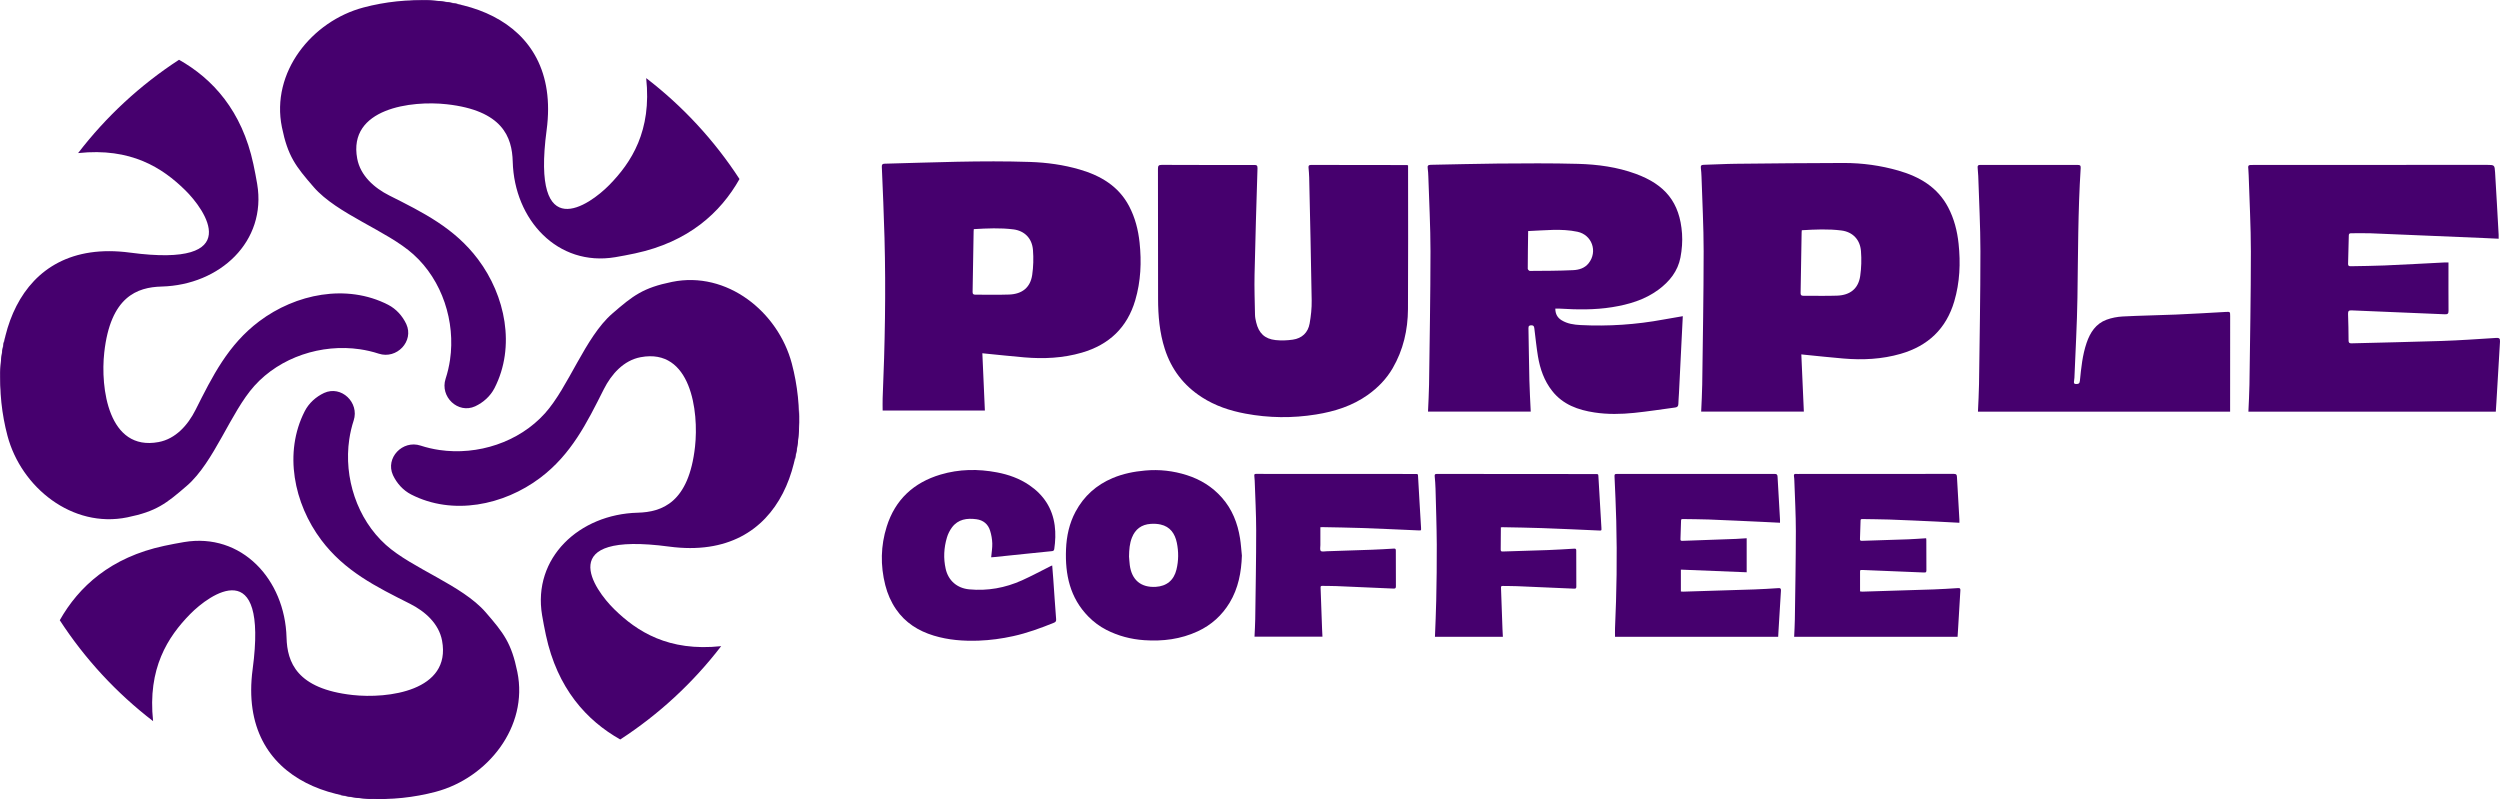 <svg viewBox="0 0 1000 319.7" xmlns="http://www.w3.org/2000/svg" id="Camada_2"><defs><style>.cls-1{fill:#46006e;}</style></defs><g id="Camada_1-2"><path d="m698.67,215.3v13.61c-8.82-.36-17.57-.71-26.32-1.06v8.75c.41.03.66.07.92.06,9.53-.29,19.05-.57,28.58-.89,3.18-.11,6.35-.31,9.52-.52.84-.06,1.06.2,1.01,1.02-.35,5.47-.67,10.95-1,16.43-.04.64-.07,1.29-.11,2.01h-65.26c0-1.14-.05-2.3,0-3.46.64-14.28.87-28.57.49-42.86-.16-5.98-.43-11.96-.7-17.94-.04-.78.26-.87.9-.87,3.8.02,7.59,0,11.39,0,17.25,0,34.49.01,51.74-.01.88,0,1.14.24,1.19,1.12.29,5.71.65,11.42.98,17.13.02.4,0,.8,0,1.28-2.29-.11-4.48-.23-6.67-.33-7.29-.33-14.58-.69-21.87-.97-3.47-.13-6.94-.11-10.41-.18-.48,0-.62.15-.63.6-.07,2.49-.14,4.99-.24,7.48-.02.53.23.65.69.64,7.2-.26,14.41-.51,21.61-.78,1.37-.05,2.75-.17,4.18-.26Z" class="cls-1"></path><path d="m783.81,209.11c-3.33-.18-6.53-.37-9.73-.51-6.17-.28-12.34-.57-18.52-.79-3.56-.13-7.12-.1-10.68-.19-.63-.02-.65.3-.66.75-.07,2.41-.13,4.81-.23,7.21-.03.6.18.77.75.75,6.17-.21,12.35-.38,18.52-.6,2.38-.09,4.75-.28,7.2-.43.03.28.06.5.07.73,0,4.05-.01,8.1.03,12.14,0,.83-.32.86-1,.83-8.14-.35-16.28-.68-24.43-1-1.16-.05-1.12,0-1.11,1.13.03,2.46,0,4.92,0,7.43.47.05.69.1.91.1,9.53-.29,19.06-.56,28.58-.89,3.23-.11,6.46-.33,9.69-.53.7-.04,1,.11.95.9-.34,5.42-.65,10.83-.97,16.25-.04.76-.1,1.51-.15,2.32h-65.37c.1-2.36.25-4.66.28-6.97.16-11.76.39-23.53.4-35.29,0-6.69-.38-13.37-.6-20.06-.02-.59-.04-1.18-.14-1.75-.13-.78.04-1.18.93-1.07.46.06.94.01,1.41.01,20.54,0,41.08.01,61.62-.02.95,0,1.17.3,1.22,1.18.3,5.71.65,11.42.98,17.13.02.37,0,.75,0,1.23Z" class="cls-1"></path><path d="m496.76,222.2c-.22,6.69-1.42,13.11-4.91,18.89-3.06,5.05-7.29,8.9-12.71,11.42-6.84,3.18-14.01,4.08-21.48,3.56-5.33-.37-10.36-1.7-15.09-4.11-2.67-1.37-5.07-3.15-7.2-5.31-7.41-7.53-9.37-16.86-8.96-26.96.21-5.27,1.31-10.36,3.82-15.04,3.33-6.21,8.3-10.68,14.84-13.43,4.16-1.75,8.5-2.61,12.97-3.01,5.71-.52,11.3.12,16.71,1.85,5.41,1.73,10.13,4.61,13.98,8.96,4.17,4.71,6.31,10.23,7.28,16.29.36,2.28.5,4.59.74,6.89Zm-45.14.49c.07.77.13,2.06.29,3.34.78,5.97,4.48,9.05,10.38,8.71,4.37-.26,7.26-2.63,8.3-6.93.86-3.56.88-7.17.14-10.73-.75-3.61-2.64-6.42-6.51-7.28-1.27-.28-2.63-.34-3.94-.25-3.66.24-6.19,2.11-7.53,5.55-.89,2.28-1.1,4.66-1.14,7.59Z" class="cls-1"></path><path d="m396.47,222.9c.17-1.94.5-3.75.44-5.55-.06-1.7-.36-3.45-.87-5.07-.81-2.63-2.73-4.23-5.49-4.59-3.76-.5-7.3-.02-9.76,3.27-.89,1.2-1.6,2.62-2.02,4.05-1.22,4.11-1.44,8.32-.5,12.52,1.05,4.71,4.55,7.74,9.39,8.21,7.36.7,14.43-.58,21.14-3.6,3.88-1.75,7.63-3.78,11.43-5.68.2-.1.42-.18.65-.28.15,1.86.31,3.66.43,5.46.38,5.35.72,10.71,1.14,16.06.06.8-.2,1.12-.9,1.41-5.31,2.15-10.69,4.12-16.29,5.35-4.53,1-9.12,1.63-13.79,1.8-6.11.22-12.1-.23-17.96-2.01-6.17-1.88-11.41-5.16-15.09-10.54-2.01-2.93-3.42-6.17-4.31-9.66-1.99-7.88-1.85-15.72.58-23.43,3.38-10.75,10.77-17.59,21.52-20.79,7.44-2.21,14.99-2.32,22.61-.87,4.62.88,8.97,2.44,12.85,5.07,5.72,3.88,9.28,9.19,10.21,16.14.42,3.17.28,6.32-.18,9.47-.1.67-.49.78-1.03.83-3.25.32-6.49.65-9.74.99-4.41.45-8.83.91-13.24,1.37-.4.04-.81.06-1.23.09Z" class="cls-1"></path><path d="m528.15,210.91c0,2.43,0,4.78,0,7.12,0,.81-.25,1.93.17,2.34.43.41,1.54.16,2.36.13,6.06-.19,12.12-.38,18.17-.61,2.88-.11,5.76-.27,8.64-.45.62-.04.84.1.84.74-.01,4.78,0,9.57.03,14.35,0,.74-.22.93-.98.9-7.58-.36-15.17-.68-22.75-.99-1.91-.08-3.83-.04-5.74-.09-.52-.01-.68.18-.66.66.2,5.54.4,11.08.6,16.62.04.99.1,1.99.15,3.05h-27.18c.1-2.35.26-4.68.29-7.01.16-11.82.38-23.65.38-35.47,0-6.63-.38-13.25-.59-19.88-.02-.67-.08-1.35-.16-2.02-.06-.53.12-.77.67-.74.56.03,1.12,0,1.68,0,20.66,0,41.32.02,61.98.03,1.17,0,1.13.02,1.18,1.15.17,3.37.38,6.74.58,10.1.2,3.43.41,6.85.61,10.28.06,1.11.05,1.09-1.05,1.04-7.61-.33-15.23-.69-22.84-.96-5.2-.18-10.41-.24-15.62-.35-.2,0-.4.02-.74.04Z" class="cls-1"></path><path d="m573.98,254.69c.18-4.86.42-9.67.51-14.48.14-7.45.27-14.91.22-22.36-.05-7.45-.31-14.9-.5-22.35-.04-1.67-.18-3.34-.33-5-.06-.69.1-.93.83-.93,21.16.03,42.32.03,63.48.05,1.18,0,1.13.02,1.19,1.23.18,3.43.4,6.85.6,10.28.2,3.34.4,6.68.59,10.02.06,1.11.05,1.09-1.04,1.05-7.55-.33-15.11-.69-22.66-.96-5.29-.19-10.59-.25-15.88-.36-.17,0-.35.03-.65.05,0,.3,0,.58,0,.86-.02,2.67-.01,5.34-.06,8.01-.01.64.2.82.81.8,6-.2,12-.35,18-.57,3.56-.13,7.11-.35,10.66-.57.62-.04.75.19.75.74,0,4.81,0,9.63.03,14.44,0,.64-.18.85-.88.82-7.61-.35-15.23-.68-22.84-.99-1.91-.08-3.83-.04-5.74-.09-.51-.01-.69.17-.67.66.2,5.51.39,11.02.59,16.54.04,1.02.1,2.04.16,3.14h-27.16Z" class="cls-1"></path><path d="m673.12,126.47c-.18,3.57-.35,6.85-.51,10.12-.34,6.88-.67,13.76-1.02,20.64-.07,1.46-.22,2.93-.25,4.39-.02.91-.45,1.27-1.27,1.38-5.47.73-10.92,1.59-16.4,2.15-5.28.54-10.58.64-15.86-.16-6.59-1-12.62-3.14-16.93-8.6-3.22-4.09-4.87-8.85-5.71-13.9-.59-3.59-.95-7.22-1.4-10.83-.1-.77-.11-1.54-1.21-1.54-.81,0-1.2.22-1.18,1.14.14,6.98.2,13.96.37,20.93.1,4.12.35,8.24.54,12.45h-41.09c.14-3.64.37-7.22.42-10.8.23-17.78.56-35.55.57-53.33,0-9.95-.55-19.9-.86-29.85-.04-1.11-.09-2.22-.25-3.32-.15-1.02.09-1.4,1.22-1.42,8.91-.14,17.81-.43,26.72-.5,10.73-.08,21.48-.18,32.2.12,7.83.22,15.62,1.26,23.05,3.98,11.73,4.29,17.66,11.37,18.54,23.92.22,3.15-.04,6.41-.63,9.52-1.04,5.49-4.38,9.65-8.81,12.92-5.51,4.06-11.87,5.92-18.54,6.99-7,1.12-14.02,1-21.06.57-.52-.03-1.04,0-1.65,0,0,2.13.85,3.64,2.52,4.66,2.31,1.42,4.93,1.78,7.56,1.92,11.17.57,22.25-.18,33.25-2.22,2.48-.46,4.97-.86,7.67-1.33Zm-61.86-34.05c-.07,5.15-.15,10.12-.16,15.09,0,.3.54.86.82.86,5.78-.04,11.57-.03,17.35-.31,2.29-.11,4.6-.77,6.17-2.75,3.72-4.67,1.37-11.38-4.46-12.61-6.45-1.36-12.94-.54-19.72-.28Z" class="cls-1"></path><path d="m998.31,164.66h-98.95c.15-3.66.37-7.24.42-10.83.23-17.73.57-35.46.57-53.2,0-10.17-.57-20.35-.88-30.52-.02-.67-.05-1.33-.11-2-.21-2.14-.21-2.13,2-2.13,30.74,0,61.48-.02,92.23-.03.4,0,.8,0,1.2,0,2.98.02,3.06.02,3.24,2.98.52,8.34.96,16.68,1.43,25.02.03.47,0,.95,0,1.54-2.1-.1-4.04-.2-5.98-.28-15.13-.64-30.26-1.29-45.39-1.9-2.53-.1-5.08.02-7.62-.01-.72-.01-.94.26-.95.92-.08,3.78-.18,7.55-.29,11.33-.03.83.43.95,1.1.94,4.5-.1,9-.11,13.49-.31,8.01-.34,16.01-.8,24.02-1.2.48-.02.95,0,1.55,0,0,.68,0,1.25,0,1.81,0,5.82-.03,11.64.02,17.47.01,1.17-.27,1.5-1.5,1.45-12.41-.55-24.83-1.03-37.25-1.56-1.08-.05-1.48.23-1.44,1.39.14,3.55.18,7.11.21,10.66,0,.86.28,1.15,1.17,1.13,12.07-.33,24.14-.54,36.2-.95,7.21-.24,14.41-.76,21.61-1.21,1.21-.08,1.67.15,1.59,1.46-.52,8.16-.98,16.32-1.45,24.49-.07,1.15-.15,2.29-.23,3.53Z" class="cls-1"></path><path d="m563.23,66.15c0,.48,0,.91,0,1.35,0,18.72.08,37.44-.04,56.15-.05,8.33-1.88,16.32-6.1,23.6-2.48,4.28-5.88,7.79-9.91,10.67-6.23,4.44-13.3,6.67-20.76,7.87-9.45,1.52-18.87,1.42-28.3-.35-6.18-1.16-12.02-3.1-17.35-6.53-7.29-4.69-12.22-11.14-14.86-19.36-2.09-6.5-2.67-13.22-2.68-19.99-.03-17.34,0-34.68-.05-52.02,0-1.18.23-1.6,1.53-1.59,12.3.06,24.59.05,36.89.04.94,0,1.44.08,1.4,1.28-.44,14.17-.87,28.34-1.18,42.52-.12,5.37.08,10.75.18,16.13.02,1.01.23,2.03.47,3.02,1.01,4.29,3.4,6.62,7.74,7.09,2.28.24,4.64.16,6.91-.17,3.68-.53,6.09-2.81,6.73-6.46.53-3,.87-6.09.82-9.13-.25-16.44-.64-32.89-1-49.33-.03-1.29-.15-2.57-.26-3.85-.06-.75.09-1.12.99-1.12,12.79.04,25.57.04,38.36.05.08,0,.17.04.46.13Z" class="cls-1"></path><path d="m720.53,141.75c.34,7.72.67,15.25,1.01,22.88h-41.07c.15-3.64.37-7.22.42-10.81.23-17.77.56-35.55.57-53.32,0-9.95-.55-19.9-.86-29.85-.04-1.15-.12-2.31-.26-3.46-.11-.92.17-1.25,1.14-1.27,4.32-.1,8.63-.37,12.95-.41,14.39-.15,28.77-.3,43.16-.32,7.37,0,14.68,1.01,21.75,3.04,8.39,2.41,15.65,6.58,19.92,14.7,2.39,4.56,3.63,9.44,4.17,14.5.83,7.8.51,15.52-1.72,23.1-3.24,10.99-10.51,17.84-21.44,21-7.51,2.17-15.16,2.53-22.89,1.88-5.14-.43-10.28-.99-15.41-1.5-.35-.03-.7-.08-1.43-.16Zm.19-49.66c-.04.45-.07.67-.07.88-.14,8.08-.26,16.17-.41,24.25-.02.83.31,1.09,1.1,1.09,4.5-.02,9,.11,13.49-.05,5.28-.19,8.51-2.84,9.25-7.86.48-3.26.56-6.65.31-9.94-.36-4.67-3.34-7.7-7.84-8.27-5.22-.66-10.48-.41-15.82-.1Z" class="cls-1"></path><path d="m892.05,164.66h-100.87c.15-3.69.38-7.32.43-10.95.23-17.73.56-35.47.56-53.2,0-10.04-.56-20.08-.87-30.12-.04-1.11-.13-2.22-.24-3.32-.09-.81.2-1.12,1.03-1.1,2,.04,4.01,0,6.01,0,10.96,0,21.92.02,32.88.01.89,0,1.37.06,1.3,1.2-1.1,17.27-1.04,34.56-1.3,51.85-.16,10.71-.79,21.4-1.21,32.11-.01.35-.09.71-.12,1.06-.06.64-.35,1.4.78,1.41.9.01,1.42-.12,1.53-1.26.51-5.12,1.01-10.26,2.68-15.18,1.41-4.14,3.69-7.69,7.98-9.28,2.05-.76,4.31-1.18,6.5-1.3,7.07-.37,14.16-.46,21.23-.76,6.63-.28,13.25-.68,19.88-1.05,1.85-.1,1.84-.12,1.84,1.72,0,12.36-.02,24.72-.02,37.08,0,.31,0,.61,0,1.08Z" class="cls-1"></path><path d="m392.94,141.32c.34,7.73.67,15.27,1.01,22.88h-40.89c0-1.61-.06-3.23,0-4.85.91-21.41,1.32-42.83.74-64.25-.25-9.46-.68-18.92-1.07-28.37-.04-.95.24-1.22,1.17-1.25,19.37-.5,38.73-1.35,58.11-.7,6.73.22,13.42,1.14,19.88,3.03,8.34,2.44,15.54,6.62,19.77,14.69,2.39,4.56,3.63,9.44,4.17,14.5.83,7.8.5,15.52-1.73,23.1-3.22,10.93-10.46,17.78-21.33,20.95-7.54,2.2-15.25,2.56-23.02,1.9-5.14-.44-10.28-1-15.41-1.5-.35-.03-.7-.07-1.41-.15Zm-3.42-49.67c-.04.45-.07.67-.07.88-.14,8.08-.26,16.17-.41,24.25-.02.83.31,1.09,1.1,1.09,4.5-.02,9,.11,13.49-.05,5.28-.19,8.51-2.84,9.25-7.86.48-3.26.56-6.65.31-9.94-.36-4.67-3.34-7.7-7.84-8.27-5.22-.66-10.48-.41-15.82-.1Z" class="cls-1"></path><path d="m155.86,319.61c-7.09-.17-14.07-.77-20.89-1.84,6.65,1.58,13.76,2.15,20.89,1.84Z" class="cls-1"></path><path d="m.09,155.91c.17-7.13.77-14.15,1.85-21.02-1.6,6.68-2.17,13.84-1.85,21.02Z" class="cls-1"></path><path d="m163.84.08c7.08.17,14.06.77,20.89,1.84-6.65-1.58-13.76-2.15-20.89-1.84Z" class="cls-1"></path><path d="m319.62,163.79c-.17,7.14-.78,14.16-1.85,21.04,1.6-6.69,2.18-13.86,1.85-21.04Z" class="cls-1"></path><path d="m74.06,76.05c7.93,7.78,24.65,31.23-22.02,25C5.37,94.83-6.18,139.75,2.99,174.31c5.49,20.69,25.95,37.13,47.93,32.63,11.56-2.36,15.54-5.45,23.89-12.69,10.83-9.39,17.46-29.35,26.93-39.89,10.39-11.56,26.9-16.89,42.19-14.66,2.57.38,5.1.96,7.57,1.77,7.18,2.35,14.17-4.96,11.02-11.83-1.54-3.28-4.05-6.07-7.27-7.73-16.6-8.52-36.97-4.36-51.55,6.6-12.5,9.4-18.7,21.95-25.52,35.51-3.02,5.99-7.89,11.53-14.75,12.81-20.16,3.76-23.29-21.77-21.73-35.81,2.48-22.38,13.16-26.14,22.95-26.4,23.32-.62,42.09-18.02,38.22-41.02-.42-2.51-.93-5.16-1.52-7.94-4.58-21.39-16.31-34.18-29.74-41.75-15.49,10.07-29.15,22.71-40.37,37.33,21.14-2.28,33.73,5.89,42.81,14.81Z" class="cls-1"></path><path d="m243.65,74.06c-7.78,7.93-31.23,24.65-25-22.02C224.87,5.37,179.95-6.19,145.4,2.99c-20.69,5.49-37.13,25.95-32.63,47.93,2.36,11.56,5.45,15.54,12.69,23.89,9.39,10.83,29.35,17.46,39.89,26.93,11.56,10.39,16.89,26.9,14.66,42.19-.38,2.57-.96,5.1-1.77,7.57-2.35,7.18,4.96,14.17,11.83,11.02,3.28-1.54,6.07-4.05,7.73-7.27,8.52-16.6,4.36-36.97-6.6-51.55-9.4-12.5-21.95-18.7-35.51-25.52-5.99-3.02-11.53-7.89-12.81-14.75-3.76-20.16,21.77-23.29,35.81-21.73,22.38,2.48,26.14,13.16,26.4,22.95.62,23.32,18.02,42.09,41.02,38.22,2.51-.42,5.16-.93,7.94-1.52,21.39-4.58,34.18-16.31,41.75-29.74-10.07-15.49-22.71-29.15-37.33-40.37,2.28,21.14-5.89,33.73-14.81,42.81Z" class="cls-1"></path><path d="m245.65,243.64c-7.93-7.78-24.65-31.23,22.02-25,46.67,6.22,58.23-38.69,49.05-73.25-5.49-20.69-25.95-37.13-47.93-32.63-11.56,2.36-15.54,5.45-23.89,12.69-10.83,9.39-17.46,29.35-26.93,39.89-10.39,11.56-26.9,16.89-42.19,14.66-2.57-.38-5.1-.96-7.57-1.77-7.18-2.35-14.17,4.96-11.02,11.83,1.54,3.28,4.05,6.07,7.27,7.73,16.6,8.52,36.97,4.36,51.55-6.6,12.5-9.4,18.7-21.95,25.52-35.51,3.02-5.99,7.89-11.53,14.75-12.81,20.16-3.76,23.29,21.77,21.73,35.81-2.48,22.38-13.16,26.14-22.95,26.4-23.32.62-42.09,18.02-38.22,41.02.42,2.51.93,5.16,1.52,7.94,4.58,21.38,16.31,34.18,29.74,41.75,15.49-10.07,29.15-22.71,40.37-37.33-21.14,2.27-33.72-5.89-42.81-14.81Z" class="cls-1"></path><path d="m76.06,245.64c7.78-7.93,31.23-24.65,25,22.02-6.22,46.67,38.69,58.23,73.25,49.05,20.69-5.49,37.13-25.95,32.63-47.93-2.36-11.56-5.45-15.54-12.69-23.89-9.39-10.83-29.35-17.46-39.89-26.93-11.56-10.39-16.89-26.9-14.66-42.19.38-2.57.96-5.1,1.77-7.57,2.35-7.18-4.96-14.17-11.83-11.02-3.28,1.54-6.07,4.05-7.73,7.27-8.52,16.6-4.36,36.97,6.6,51.55,9.4,12.5,21.95,18.7,35.51,25.52,5.99,3.02,11.53,7.89,12.81,14.75,3.76,20.16-21.77,23.29-35.81,21.73-22.38-2.48-26.14-13.16-26.4-22.95-.62-23.32-18.02-42.09-41.02-38.22-2.51.42-5.16.93-7.94,1.52-21.38,4.58-34.17,16.31-41.75,29.74,10.07,15.49,22.71,29.15,37.33,40.37-2.27-21.14,5.89-33.72,14.81-42.81Z" class="cls-1"></path></g></svg>
